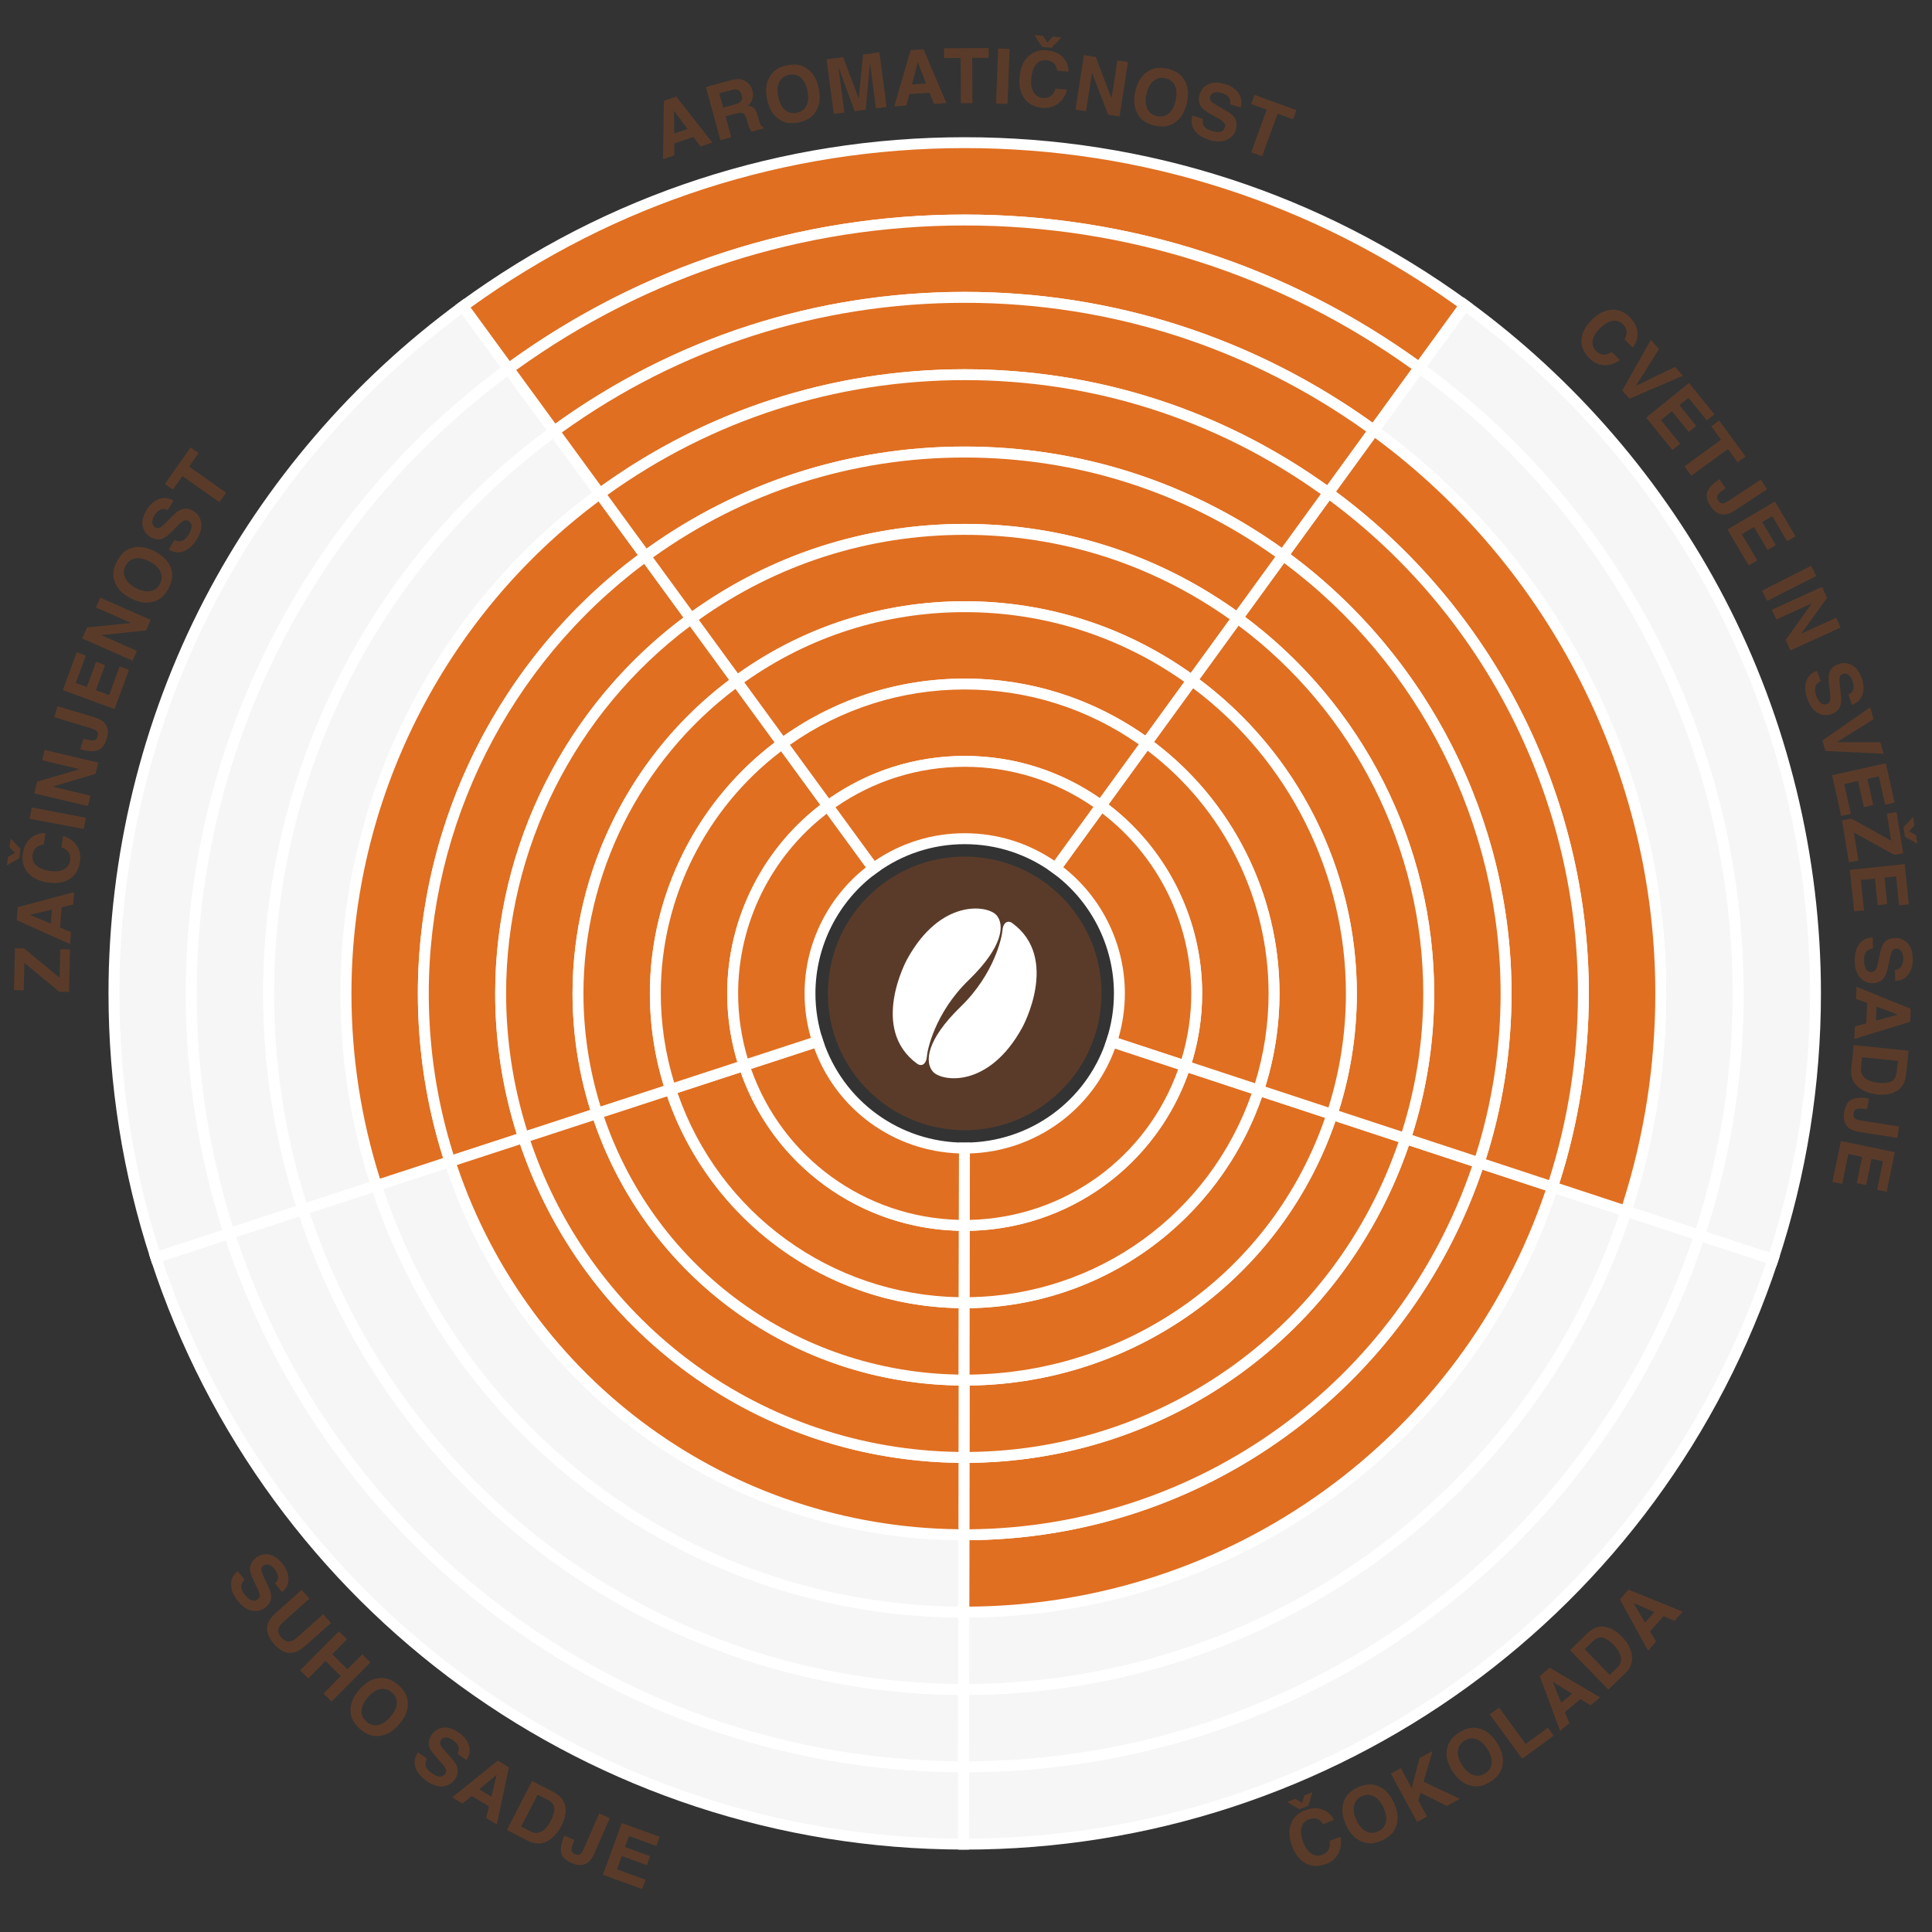 <svg xml:space="preserve" style="enable-background:new 0 0 595.28 595.28;" viewBox="0 0 595.28 595.28" y="0px" x="0px" id="Livello_1" version="1.1" xmlns:xlink="http://www.w3.org/1999/xlink" xmlns="http://www.w3.org/2000/svg"><rect x="0" y="0" width="595.28" height="595.28" fill="#333333" stroke="none"/> <style type="text/css"> .st0{fill:#F6F6F6;} .st1{fill:#FFFFFF;} .st2{fill:#E06F21;} .st3{fill:#5A3B29;} </style> <path d="M58.94,306.08c0-79.05,38.5-149.1,97.77-192.45l-14.05-19.25C77.47,142.07,35.11,219.12,35.11,306.08 c0,28.42,4.54,55.78,12.91,81.41l22.66-7.4C63.07,356.79,58.94,331.92,58.94,306.08z" class="st0"></path> <path d="M46.94,389.61l-0.52-1.6c-8.62-26.41-12.99-53.97-12.99-81.94c0-42.19,10.21-84.16,29.52-121.35 c18.68-35.99,45.91-67.7,78.72-91.7l1.36-0.99L159.06,114l-1.36,0.99c-60.79,44.46-97.08,115.9-97.08,191.09 c0,25.08,3.92,49.81,11.65,73.49l0.52,1.6L46.94,389.61z M142.3,96.74c-31.79,23.58-58.18,54.51-76.37,89.54 C46.87,223,36.79,264.42,36.79,306.08c0,27.04,4.14,53.71,12.31,79.29l19.46-6.36c-7.5-23.54-11.3-48.06-11.3-72.93 c0-75.7,36.27-147.65,97.11-192.81L142.3,96.74z" class="st1"></path> <path d="M535.53,306.08c0,26.04-4.19,51.1-11.91,74.55l22.64,7.46c8.49-25.8,13.1-53.36,13.1-82.01 c0-87.17-42.57-164.4-108.04-212.05l-14.01,19.28C496.83,156.63,535.53,226.83,535.53,306.08z" class="st0"></path> <path d="M547.33,390.21l-25.83-8.51l0.53-1.6c7.85-23.84,11.83-48.75,11.83-74.03c0-75.41-36.46-146.96-97.52-191.42 l-1.36-0.99l15.99-22l1.36,0.99c32.95,23.99,60.3,55.73,79.07,91.79c19.4,37.27,29.66,79.32,29.66,121.62 c0,28.18-4.44,55.95-13.19,82.53L547.33,390.21z M525.74,379.56l19.45,6.4c8.29-25.76,12.5-52.62,12.5-79.88 c0-41.76-10.12-83.28-29.28-120.07c-18.28-35.11-44.78-66.07-76.71-89.63l-12.03,16.56c61.12,45.15,97.55,117.22,97.55,193.14 C537.21,331.15,533.35,355.86,525.74,379.56z" class="st1"></path> <path d="M297.24,67.79c52.36,0,100.76,16.9,140.08,45.52l14.01-19.28c-43.25-31.48-96.5-50.07-154.09-50.07 c-57.81,0-111.24,18.73-154.58,50.43l14.05,19.25C196.11,84.81,244.68,67.79,297.24,67.79z" class="st2"></path> <path d="M156.35,115.98l-16.04-21.96l1.36-0.99c45.39-33.2,99.19-50.75,155.57-50.75c56.16,0,109.79,17.43,155.08,50.39 l1.36,0.99l-15.99,22l-1.36-0.99c-40.62-29.57-88.72-45.2-139.09-45.2c-50.57,0-98.82,15.74-139.53,45.52L156.35,115.98z M145.01,94.75l12.07,16.53c41.01-29.56,89.43-45.18,140.15-45.18c50.53,0,98.79,15.5,139.71,44.86l12.03-16.56 c-44.42-31.91-96.85-48.77-151.74-48.77C242.14,45.64,189.54,62.61,145.01,94.75z" class="st1"></path> <path d="M523.62,380.63c-31.3,95.09-120.82,163.74-226.38,163.74c-0.12,0-0.24,0-0.35,0l-0.04,23.83 c0.13,0,0.26,0,0.39,0c116.12,0,214.59-75.52,249.02-180.12L523.62,380.63z" class="st0"></path> <path d="M297.24,569.89l-1.91,0l-0.16-1.69l0.04-25.51l1.89,0c102.59,0,192.92-65.34,224.93-162.59l0.53-1.6l25.83,8.51 l-0.53,1.6C512.17,497.04,411.45,569.89,297.24,569.89z M298.56,546.05l-0.03,20.46c111.76-0.61,210.06-71.66,245.6-177.36 l-19.45-6.4C491.9,480.08,401.35,545.49,298.56,546.05z" class="st1"></path> <path d="M70.68,380.09l-22.66,7.4C82.23,492.28,180.67,568.03,296.85,568.2l0.04-23.83 C191.27,544.22,101.78,475.36,70.68,380.09z" class="st0"></path> <path d="M298.52,569.88l-1.68,0c-114.32-0.17-214.96-73.25-250.42-181.87l-0.52-1.6l25.85-8.45l0.52,1.6 c31.8,97.42,122.07,162.97,224.61,163.12l1.68,0L298.52,569.88z M50.15,388.57c35.29,105.82,133.4,177.08,245.02,177.94l0.03-20.47 c-102.75-0.85-193.05-66.44-225.59-163.83L50.15,388.57z" class="st1"></path> <path d="M82.77,306.08c0-71.15,34.65-134.19,87.99-173.21l-14.05-19.25c-59.27,43.35-97.77,113.4-97.77,192.45 c0,25.84,4.13,50.71,11.74,74.01l22.66-7.4C86.49,351.72,82.77,329.34,82.77,306.08z" class="st0"></path> <path d="M69.6,382.21l-0.52-1.6c-7.84-24.02-11.82-49.1-11.82-74.53c0-76.26,36.81-148.71,98.46-193.81l1.36-0.99 l16.04,21.96l-1.36,0.99c-54.67,39.99-87.31,104.23-87.31,171.85c0,22.55,3.53,44.79,10.48,66.09l0.52,1.6L69.6,382.21z M156.35,115.99c-59.98,44.53-95.73,115.46-95.73,190.1c0,24.52,3.75,48.69,11.14,71.89l19.46-6.36 c-6.72-21.15-10.13-43.19-10.13-65.53c0-68.13,32.61-132.88,87.33-173.57L156.35,115.99z" class="st1"></path> <path d="M297.24,91.61c47.12,0,90.68,15.21,126.07,40.97l14.01-19.28C398,84.68,349.59,67.79,297.24,67.79 c-52.55,0-101.12,17.03-140.52,45.84l14.05,19.25C206.22,106.94,249.94,91.61,297.24,91.61z" class="st2"></path> <path d="M170.4,135.23l-16.04-21.96l1.36-0.99c41.29-30.2,90.23-46.17,141.52-46.17c51.09,0,99.87,15.85,141.07,45.84 l1.36,0.99l-15.98,22l-1.36-0.99c-36.53-26.59-79.78-40.65-125.08-40.65c-45.48,0-88.87,14.16-125.48,40.94L170.4,135.23z M159.06,114l12.07,16.53c36.9-26.56,80.47-40.6,126.1-40.6c45.45,0,88.88,13.93,125.7,40.31l12.03-16.56 c-40.33-28.93-87.92-44.21-137.73-44.21C247.23,69.47,199.49,84.86,159.06,114z" class="st1"></path> <path d="M93.33,372.69l-22.66,7.4c31.1,95.26,120.59,164.12,226.2,164.28l0.04-23.83 C201.87,520.4,121.32,458.43,93.33,372.69z" class="st0"></path> <path d="M298.56,546.05l-1.68,0c-104-0.15-195.54-66.64-227.8-165.44l-0.52-1.6l25.85-8.45l0.52,1.6 c28.6,87.61,109.77,146.56,201.99,146.69l1.68,0L298.56,546.05z M72.8,381.17c32.09,96,121.12,160.66,222.4,161.52l0.03-20.47 c-92.42-0.84-173.63-59.83-202.97-147.41L72.8,381.17z" class="st1"></path> <path d="M437.32,113.31l-14.01,19.28c53.57,38.99,88.39,102.17,88.39,173.5c0,23.44-3.77,45.99-10.72,67.1l22.64,7.46 c7.72-23.46,11.91-48.51,11.91-74.55C535.53,226.83,496.83,156.63,437.32,113.31z" class="st0"></path> <path d="M524.69,382.76l-25.83-8.51l0.53-1.6c7.06-21.44,10.64-43.84,10.64-66.57c0-67.81-32.79-132.16-87.7-172.14 l-1.36-0.99l15.98-22l1.36,0.99c61.93,45.08,98.91,117.66,98.91,194.13c0,25.63-4.04,50.89-12,75.08L524.69,382.76z M503.1,372.11 l19.45,6.4c7.5-23.36,11.31-47.72,11.31-72.43c0-74.85-35.92-145.9-96.17-190.42l-12.03,16.56 c54.97,40.67,87.73,105.54,87.73,173.86C513.38,328.61,509.92,350.81,503.1,372.11z" class="st1"></path> <path d="M297.24,520.55c-0.11,0-0.21,0-0.32,0l-0.04,23.83c0.12,0,0.24,0,0.35,0c105.57,0,195.09-68.65,226.38-163.74 l-22.64-7.46C472.81,458.76,392.25,520.55,297.24,520.55z" class="st0"></path> <path d="M297.24,546.06l-1.9,0l-0.14-1.69l0.04-25.51l1.86,0l0.13,1.68v-1.68c92.13,0,173.36-58.76,202.15-146.21 l0.53-1.6l25.83,8.51l-0.53,1.6C492.75,479.79,401.13,546.06,297.24,546.06z M298.6,522.22l-0.03,20.47 c101.42-0.61,190.61-65.08,222.93-160.99l-19.45-6.4C472.49,462.83,391.06,521.65,298.6,522.22z" class="st1"></path> <path d="M106.6,306.08c0-63.24,30.8-119.28,78.22-153.96l-14.05-19.25c-53.34,39.01-87.99,102.06-87.99,173.21 c0,23.26,3.72,45.64,10.56,66.61l22.66-7.4C109.9,346.65,106.6,326.75,106.6,306.08z" class="st0"></path> <path d="M92.26,374.81l-0.52-1.6c-7.06-21.64-10.65-44.22-10.65-67.13c0-68.69,33.15-133.95,88.68-174.56l1.36-0.99 l16.04,21.96l-1.36,0.99c-48.55,35.51-77.53,92.56-77.53,152.6c0,20.03,3.13,39.77,9.31,58.69l0.52,1.6L92.26,374.81z M170.4,135.23 c-53.85,40.05-85.95,103.79-85.95,170.85c0,21.99,3.35,43.68,9.96,64.49l19.46-6.36c-5.94-18.76-8.96-38.31-8.96-58.13 c0-60.56,28.96-118.12,77.55-154.32L170.4,135.23z" class="st1"></path> <path d="M115.99,365.29l-22.66,7.4c27.99,85.74,108.53,147.71,203.58,147.85l0.04-23.83 C212.46,496.59,140.87,441.5,115.99,365.29z" class="st0"></path> <path d="M298.6,522.23l-1.68,0c-93.67-0.14-176.13-60.02-205.18-149.01l-0.52-1.6l25.85-8.45l0.52,1.6 c25.4,77.8,97.48,130.15,179.37,130.27l1.68,0L298.6,522.23z M95.46,373.77c28.88,86.19,108.83,144.25,199.78,145.09l0.03-20.47 c-82.09-0.82-154.22-53.2-180.35-130.98L95.46,373.77z" class="st1"></path> <path d="M170.76,132.87l14.05,19.25c31.52-23.05,70.38-36.68,112.42-36.68c41.89,0,80.61,13.52,112.06,36.42 l14.01-19.28c-35.39-25.76-78.95-40.97-126.07-40.97C249.94,91.61,206.22,106.94,170.76,132.87z" class="st2"></path> <path d="M184.45,154.47l-16.04-21.96l1.36-0.99c37.19-27.2,81.27-41.58,127.46-41.58c46.02,0,89.95,14.28,127.06,41.29 l1.36,0.99l-15.98,22l-1.36-0.99c-32.44-23.61-70.85-36.1-111.08-36.1c-40.38,0-78.91,12.57-111.43,36.35L184.45,154.47z M173.12,133.25l12.07,16.53c32.81-23.57,71.51-36.01,112.05-36.01c40.38,0,78.96,12.36,111.69,35.75l12.03-16.56 C384.71,107,341.97,93.3,297.24,93.3C252.32,93.3,209.44,107.1,173.12,133.25z" class="st1"></path> <path d="M297.24,496.72c-0.09,0-0.19,0-0.28,0l-0.04,23.83c0.11,0,0.21,0,0.32,0c95.01,0,175.58-61.79,203.75-147.37 l-22.64-7.46C453.3,441.79,381.69,496.72,297.24,496.72z" class="st0"></path> <path d="M297.24,522.23l-1.84-0.03l-0.16-1.66l0.04-25.51l1.85,0l0.11,1.68v-1.68c81.81,0,153.95-52.18,179.51-129.84 l0.53-1.6l25.83,8.51l-0.53,1.6C473.34,462.54,390.82,522.23,297.24,522.23z M298.63,498.39l-0.03,20.46 c91.08-0.63,171.17-58.51,200.25-144.61l-19.45-6.4C453.08,445.57,380.76,497.81,298.63,498.39z" class="st1"></path> <path d="M487.87,306.08c0,20.83-3.35,40.88-9.53,59.64l22.64,7.46c6.95-21.11,10.72-43.66,10.72-67.1 c0-71.32-34.83-134.51-88.39-173.5l-14.01,19.28C456.91,186.52,487.87,242.68,487.87,306.08z" class="st2"></path> <path d="M502.05,375.3l-25.83-8.51l0.53-1.6c6.27-19.04,9.45-38.93,9.45-59.12c0-60.22-29.11-117.36-77.88-152.86 l-1.36-0.99l15.98-22l1.36,0.99c55.78,40.6,89.09,105.97,89.09,174.86c0,23.09-3.64,45.84-10.81,67.62L502.05,375.3z M480.46,364.65 l19.45,6.41c6.71-20.96,10.12-42.81,10.12-64.97c0-67.25-32.24-131.1-86.35-171.14l-12.03,16.56 c48.81,36.19,77.91,93.85,77.91,154.58C489.55,326.06,486.49,345.76,480.46,364.65z" class="st1"></path> <path d="M297.24,472.89c-0.08,0-0.17,0-0.25,0l-0.04,23.83c0.09,0,0.19,0,0.28,0c84.45,0,156.07-54.92,181.11-130.99 l-22.64-7.46C433.8,424.83,371.13,472.89,297.24,472.89z" class="st2"></path> <path d="M297.24,498.4l-1.83-0.03l-0.14-1.66l0.04-25.51l1.93,0c71.49,0,134.53-45.6,156.87-113.47l0.53-1.6l25.83,8.51 l-0.53,1.6C453.92,445.29,380.5,498.4,297.24,498.4z M298.67,474.56l-0.03,20.47c80.74-0.63,151.72-51.93,177.58-128.24l-19.45-6.41 C433.67,428.31,370.46,473.97,298.67,474.56z" class="st1"></path> <path d="M464.04,306.08c0,18.23-2.93,35.77-8.34,52.19l22.64,7.46c6.18-18.76,9.53-38.81,9.53-59.64 c0-63.4-30.96-119.56-78.57-154.22l-14.01,19.28C436.95,201.47,464.04,250.61,464.04,306.08z" class="st2"></path> <path d="M479.41,367.85l-25.83-8.51l0.53-1.6c5.48-16.64,8.25-34.02,8.25-51.66c0-52.62-25.44-102.56-68.06-133.58 l-1.36-0.99l15.98-22l1.36,0.99c49.63,36.13,79.26,94.29,79.26,155.58c0,20.54-3.23,40.79-9.61,60.17L479.41,367.85z M457.82,357.19 l19.44,6.41c5.92-18.56,8.93-37.9,8.93-57.52c0-59.66-28.57-116.3-76.52-151.86l-12.03,16.56c42.66,31.72,68.09,82.17,68.09,135.31 C465.72,323.51,463.06,340.7,457.82,357.19z" class="st1"></path> <path d="M138.64,357.89l-22.66,7.4c24.88,76.21,96.47,131.3,180.96,131.42l0.04-23.83 C223.06,472.78,160.41,424.57,138.64,357.89z" class="st0"></path> <path d="M298.63,498.4l-1.68,0c-83.34-0.12-156.71-53.4-182.56-132.58l-0.52-1.6l25.85-8.44l0.52,1.6 c22.19,67.98,85.19,113.73,156.75,113.84l1.68,0L298.63,498.4z M118.11,366.36c25.68,76.39,96.52,127.84,177.16,128.66l0.03-20.47 c-71.76-0.81-134.8-46.59-157.73-114.55L118.11,366.36z" class="st1"></path> <path d="M106.6,306.08c0,20.67,3.3,40.57,9.39,59.21l22.66-7.4c-5.32-16.31-8.22-33.72-8.22-51.81 c0-55.34,26.95-104.37,68.44-134.72l-14.05-19.25C137.4,186.8,106.6,242.84,106.6,306.08z" class="st2"></path> <path d="M114.91,367.41l-0.52-1.6c-6.28-19.25-9.47-39.35-9.47-59.73c0-61.12,29.5-119.18,78.91-155.32l1.36-0.99 l16.04,21.96l-1.36,0.99c-42.42,31.03-67.75,80.88-67.75,133.36c0,17.5,2.74,34.76,8.13,51.29l0.52,1.6L114.91,367.41z M184.46,154.48c-47.73,35.57-76.17,92.12-76.17,151.6c0,19.46,2.96,38.66,8.79,57.09l19.46-6.36c-5.17-16.38-7.79-33.44-7.79-50.73 c0-52.98,25.3-103.35,67.78-135.07L184.46,154.48z" class="st1"></path> <path d="M297.24,139.27c36.65,0,70.53,11.83,98.06,31.86l14.01-19.28c-31.46-22.9-70.18-36.42-112.06-36.42 c-42.04,0-80.9,13.62-112.42,36.68l14.05,19.25C226.45,151.19,260.45,139.27,297.24,139.27z" class="st2"></path> <path d="M198.5,173.72l-16.04-21.96l1.36-0.99c33.09-24.21,72.31-37,113.41-37c40.94,0,80.03,12.7,113.05,36.74 l1.36,0.99l-15.98,22l-1.36-0.99c-28.35-20.64-61.92-31.54-97.07-31.54c-35.29,0-68.96,10.99-97.37,31.77L198.5,173.72z M187.17,152.49l12.07,16.53c28.7-20.57,62.55-31.43,98-31.43c35.31,0,69.04,10.78,97.68,31.2l12.03-16.56 c-32.15-22.98-70.05-35.11-109.71-35.11C257.41,117.13,219.39,129.35,187.17,152.49z" class="st1"></path> <path d="M297.24,449.06c-0.07,0-0.14-0.01-0.21-0.01l-0.04,23.83c0.08,0,0.17,0,0.25,0 c73.9,0,136.56-48.06,158.47-114.62l-22.67-7.46C414.26,407.86,360.57,449.06,297.24,449.06z" class="st2"></path> <path d="M297.24,474.57h-1.68l-0.25-1.69l0.04-25.51l1.89,0c61.16,0,115.09-39.02,134.21-97.1l0.53-1.6l25.86,8.52 l-0.53,1.6C434.51,428.04,370.18,474.57,297.24,474.57z M298.7,450.73l-0.03,20.47c70.34-0.6,132.26-45.33,154.9-111.86l-19.47-6.41 C414.23,411.04,360.15,450.12,298.7,450.73z" class="st1"></path> <path d="M440.21,306.08c0,15.63-2.54,30.65-7.17,44.72l22.67,7.46c5.4-16.42,8.34-33.96,8.34-52.19 c0-55.47-27.09-104.62-68.75-134.94l-14.02,19.3C416.98,216.43,440.21,258.53,440.21,306.08z" class="st2"></path> <path d="M456.78,360.39l-25.86-8.52l0.53-1.6c4.7-14.29,7.09-29.16,7.09-44.2c0-45.01-21.78-87.74-58.25-114.29 l-1.36-0.99l16-22.01l1.36,0.99c43.48,31.65,69.44,82.6,69.44,136.3c0,18-2.83,35.73-8.42,52.71L456.78,360.39z M435.15,349.73 l19.47,6.41c5.13-16.15,7.74-32.99,7.74-50.06c0-52.07-24.9-101.5-66.7-132.59l-12.04,16.57c36.52,27.25,58.28,70.49,58.28,116.01 C441.89,320.91,439.63,335.59,435.15,349.73z" class="st1"></path> <path d="M154.26,306.08c0-47.43,23.11-89.45,58.67-115.46l-14.06-19.26c-41.49,30.34-68.44,79.38-68.44,134.72 c0,18.09,2.89,35.5,8.22,51.81l22.68-7.41C156.76,336.5,154.26,321.59,154.26,306.08z" class="st2"></path> <path d="M137.57,360.01l-0.52-1.6c-5.51-16.87-8.3-34.47-8.3-52.33c0-53.54,25.84-104.41,69.13-136.07l1.36-0.99 l16.05,21.98l-1.36,0.99c-36.31,26.56-57.99,69.21-57.99,114.1c0,14.92,2.35,29.69,6.98,43.88l0.52,1.6L137.57,360.01z M198.51,173.72c-41.61,31.09-66.4,80.44-66.4,132.36c0,16.94,2.56,33.64,7.62,49.69l19.48-6.37c-4.4-14.04-6.64-28.6-6.64-43.32 c0-45.4,21.65-88.56,58.01-115.81L198.51,173.72z" class="st1"></path> <path d="M297.24,163.1c31.41,0,60.44,10.16,84.04,27.33l14.02-19.3c-27.52-20.04-61.41-31.86-98.06-31.86 c-36.79,0-70.79,11.92-98.37,32.09l14.06,19.26C236.57,173.33,265.7,163.1,297.24,163.1z" class="st2"></path> <path d="M212.57,192.98L196.52,171l1.36-0.99c28.99-21.21,63.35-32.42,99.36-32.42c35.87,0,70.12,11.13,99.05,32.19 l1.36,0.99l-16,22.02l-1.36-0.99c-24.27-17.67-52.99-27.01-83.05-27.01c-30.18,0-58.99,9.4-83.31,27.2L212.57,192.98z M201.22,171.74l12.08,16.55c24.62-17.58,53.6-26.86,83.93-26.86c30.21,0,59.1,9.22,83.66,26.67l12.04-16.57 c-28.06-20-61.11-30.56-95.7-30.56C262.51,140.96,229.35,151.59,201.22,171.74z" class="st1"></path> <path d="M296.99,472.88l0.04-23.83c-63.37-0.09-117.04-41.42-135.7-98.57l-22.68,7.41 C160.41,424.57,223.06,472.78,296.99,472.88z" class="st2"></path> <path d="M298.67,474.57l-1.68,0c-73.02-0.11-137.29-46.79-159.94-116.15l-0.52-1.6l25.87-8.45l0.52,1.6 c18.99,58.18,72.89,97.32,134.1,97.41l1.68,0L298.67,474.57z M140.77,358.96c22.47,66.58,84.23,111.43,154.54,112.23l0.03-20.47 c-61.42-0.79-115.36-39.98-135.08-98.12L140.77,358.96z" class="st1"></path> <path d="M433.04,350.8l-22.63-7.45c-15.65,47.54-60.39,81.88-113.17,81.88c-0.06,0-0.12,0-0.18,0l-0.04,23.83 c0.07,0,0.14,0.01,0.21,0.01C360.57,449.06,414.26,407.86,433.04,350.8z" class="st2"></path> <path d="M297.24,450.74l-1.89-0.01l-0.01-1.68l0.04-25.51l1.87,0c50.83,0,95.67-32.44,111.56-80.72l0.53-1.6l25.83,8.51 l-0.53,1.6C415.06,410.79,359.85,450.74,297.24,450.74z M298.74,426.9l-0.03,20.47c59.99-0.61,112.79-38.76,132.2-95.5l-19.44-6.4 C394.83,393.78,349.85,426.28,298.74,426.9z" class="st1"></path> <path d="M297.24,186.93c26.18,0,50.37,8.46,70.03,22.78l14.01-19.27c-23.59-17.17-52.62-27.33-84.04-27.33 c-31.53,0-60.66,10.23-84.3,27.52l14.05,19.24C246.68,195.46,270.96,186.93,297.24,186.93z" class="st2"></path> <path d="M226.62,212.22l-16.03-21.96l1.36-0.99c24.91-18.22,54.4-27.85,85.3-27.85c30.77,0,60.17,9.56,85.02,27.65 l1.36,0.99l-15.98,22l-1.36-0.99c-20.18-14.69-44.05-22.45-69.04-22.45c-25.09,0-49.04,7.82-69.26,22.61L226.62,212.22z M215.29,191 l12.07,16.53c20.51-14.58,44.64-22.27,69.88-22.27c25.14,0,49.19,7.64,69.65,22.12l12.03-16.56 c-23.98-17.03-52.19-26.03-81.68-26.03C267.62,164.78,239.32,173.84,215.29,191z" class="st1"></path> <path d="M416.38,306.08c0,13.02-2.12,25.54-5.98,37.27l22.63,7.45c4.63-14.07,7.17-29.1,7.17-44.72 c0-47.55-23.23-89.65-58.94-115.65l-14.01,19.27C397.02,231.37,416.38,266.46,416.38,306.08z" class="st2"></path> <path d="M434.11,352.93l-25.83-8.51l0.53-1.6c3.91-11.88,5.89-24.24,5.89-36.74c0-37.42-18.1-72.94-48.43-95.01 l-1.36-0.99l15.98-22l1.36,0.99c37.34,27.18,59.63,70.92,59.63,117.01c0,15.39-2.44,30.61-7.26,45.25L434.11,352.93z M412.52,342.27 l19.44,6.4c4.36-13.8,6.57-28.12,6.57-42.6c0-44.45-21.24-86.67-56.9-113.29l-12.03,16.56c30.38,22.77,48.46,58.8,48.46,96.73 C418.06,318.38,416.2,330.55,412.52,342.27z" class="st1"></path> <path d="M178.09,306.08c0-39.53,19.26-74.54,48.89-96.21l-14.05-19.24c-35.56,26.01-58.67,68.02-58.67,115.46 c0,15.51,2.5,30.42,7.06,44.4l22.65-7.4C180.17,331.43,178.09,319,178.09,306.08z" class="st2"></path> <path d="M160.25,352.6l-0.52-1.6c-4.74-14.53-7.15-29.64-7.15-44.92c0-45.96,22.19-89.63,59.36-116.81l1.36-0.99 l16.03,21.96l-1.36,0.99c-30.19,22.08-48.21,57.54-48.21,94.86c0,12.41,1.95,24.68,5.8,36.48l0.52,1.6L160.25,352.6z M212.57,192.98 c-35.5,26.62-56.63,68.77-56.63,113.1c0,14.36,2.18,28.58,6.47,42.28l19.46-6.36c-3.62-11.64-5.46-23.71-5.46-35.92 c0-37.83,18-73.8,48.23-96.57L212.57,192.98z" class="st1"></path> <path d="M183.98,343.08l-22.65,7.4c18.66,57.16,72.33,98.48,135.7,98.57l0.04-23.83 C244.25,425.15,199.53,390.71,183.98,343.08z" class="st2"></path> <path d="M298.7,450.74l-1.68,0c-62.67-0.09-117.85-40.17-137.3-99.73l-0.52-1.6l25.85-8.44l0.52,1.6 c15.79,48.37,60.59,80.91,111.49,80.99l1.68,0L298.7,450.74z M163.45,351.55c19.27,56.77,71.93,95.02,131.89,95.81l0.03-20.47 c-51.09-0.78-95.95-33.36-112.46-81.7L163.45,351.55z" class="st1"></path> <path d="M201.92,306.08c0-31.62,15.41-59.63,39.12-76.97l-14.05-19.24c-29.63,21.67-48.89,56.69-48.89,96.21 c0,12.92,2.08,25.35,5.89,37l22.65-7.4C203.58,326.36,201.92,316.42,201.92,306.08z" class="st2"></path> <path d="M182.9,345.2l-0.52-1.6c-3.96-12.13-5.97-24.76-5.97-37.52c0-38.39,18.54-74.86,49.58-97.57l1.36-0.99 l16.03,21.96l-1.36,0.99c-24.06,17.6-38.43,45.87-38.43,75.61c0,9.89,1.56,19.67,4.63,29.08l0.52,1.6L182.9,345.2z M226.62,212.23 c-29.37,22.14-46.85,57.1-46.85,93.85c0,11.85,1.78,23.57,5.29,34.87l19.46-6.35c-2.84-9.25-4.28-18.83-4.28-28.52 c0-30.26,14.34-59.03,38.46-77.32L226.62,212.23z" class="st1"></path> <path d="M297.24,210.76c20.94,0,40.3,6.77,56.02,18.22l14.01-19.27c-19.66-14.31-43.85-22.78-70.03-22.78 c-26.28,0-50.55,8.53-70.25,22.93l14.05,19.24C256.79,217.58,276.21,210.76,297.24,210.76z" class="st2"></path> <path d="M240.67,231.46l-16.03-21.96l1.36-0.99c20.8-15.22,45.44-23.26,71.25-23.26c25.7,0,50.26,7.99,71.02,23.1 l1.36,0.99l-15.98,21.99l-1.36-0.99c-16.09-11.71-35.12-17.9-55.03-17.9c-20,0-39.09,6.23-55.21,18.02L240.67,231.46z M229.34,210.24l12.07,16.53c16.41-11.58,35.67-17.69,55.83-17.69c20.07,0,39.27,6.07,55.64,17.56l12.03-16.56 c-19.89-14.05-43.25-21.47-67.67-21.47C272.71,188.61,249.27,196.09,229.34,210.24z" class="st1"></path> <path d="M206.63,335.68l-22.65,7.4c15.55,47.63,60.28,82.07,113.08,82.14l0.04-23.83 C254.85,401.33,219.07,373.78,206.63,335.68z" class="st2"></path> <path d="M298.74,426.91l-1.68,0c-52.35-0.08-98.44-33.55-114.68-83.3l-0.52-1.6l25.85-8.44l0.52,1.6 c12.59,38.55,48.3,64.5,88.87,64.55l1.68,0L298.74,426.91z M186.11,344.15c16.07,46.95,59.64,78.6,109.27,79.38l0.03-20.47 c-40.77-0.76-76.53-26.74-89.85-65.26L186.11,344.15z" class="st1"></path> <path d="M297.24,401.4c-0.05,0-0.09,0-0.14,0l-0.04,23.83c0.06,0,0.12,0,0.18,0c52.78,0,97.52-34.34,113.17-81.88 l-22.63-7.45C375.25,373.93,339.46,401.4,297.24,401.4z" class="st2"></path> <path d="M297.24,426.91l-1.83-0.05l-0.03-1.64l0.04-25.51l1.82,0c40.53,0,76.27-25.86,88.94-64.35l0.53-1.6l25.83,8.51 l-0.53,1.6C395.65,393.54,349.53,426.91,297.24,426.91z M298.77,403.07l-0.03,20.47c49.65-0.62,93.34-32.19,109.53-79.12l-19.44-6.4 C375.42,376.52,339.56,402.43,298.77,403.07z" class="st1"></path> <path d="M367.26,209.71l-14.01,19.27c23.81,17.33,39.29,45.4,39.29,77.1c0,10.42-1.69,20.43-4.78,29.82l22.63,7.45 c3.86-11.73,5.98-24.25,5.98-37.27C416.38,266.46,397.02,231.37,367.26,209.71z" class="st2"></path> <path d="M411.48,345.47l-25.83-8.51l0.53-1.6c3.12-9.47,4.7-19.33,4.7-29.29c0-29.83-14.43-58.14-38.6-75.74l-1.36-0.99 l15.98-21.99l1.36,0.99c31.19,22.7,49.81,59.24,49.81,97.73c0,12.86-2.04,25.57-6.06,37.79L411.48,345.47z M389.88,334.82l19.44,6.4 c3.57-11.39,5.38-23.2,5.38-35.14c0-36.86-17.57-71.88-47.07-94.01l-12.03,16.56c24.22,18.29,38.64,47.11,38.64,77.46 C394.23,315.84,392.77,325.5,389.88,334.82z" class="st1"></path> <path d="M229.28,328.28l-22.65,7.4c12.44,38.1,48.22,65.65,90.47,65.71l0.04-23.83 C265.45,377.52,238.61,356.86,229.28,328.28z" class="st2"></path> <path d="M298.77,403.08l-1.68,0c-42.03-0.06-79.02-26.94-92.06-66.87l-0.52-1.6l25.85-8.44l0.52,1.6 c9.38,28.74,36.01,48.08,66.25,48.13l1.68,0L298.77,403.08z M208.76,336.75c12.86,37.14,47.34,62.19,86.65,62.94l0.03-20.47 c-30.44-0.73-57.12-20.11-67.22-48.83L208.76,336.75z" class="st1"></path> <path d="M297.24,377.57c-0.04,0-0.07,0-0.11,0l-0.04,23.83c0.05,0,0.09,0,0.14,0c42.23,0,78.02-27.47,90.54-65.5 l-22.63-7.45C355.75,356.97,328.9,377.57,297.24,377.57z" class="st2"></path> <path d="M297.24,403.08h-1.68l-0.14-1.69l0.04-25.51l1.79,0c30.21,0,56.86-19.28,66.3-47.97l0.53-1.6l25.83,8.51 l-0.53,1.6C376.24,376.29,339.22,403.08,297.24,403.08z M298.81,379.23l-0.03,20.46c39.41-0.69,73.92-25.66,86.86-62.74l-19.44-6.41 C356.02,359.26,329.26,378.59,298.81,379.23z" class="st1"></path> <path d="M225.75,306.08c0-23.72,11.56-44.72,29.34-57.73l-14.05-19.24c-23.71,17.34-39.12,45.35-39.12,76.97 c0,10.34,1.67,20.28,4.71,29.6l22.65-7.4C227,321.29,225.75,313.83,225.75,306.08z" class="st2"></path> <path d="M205.55,337.8l-0.52-1.6c-3.18-9.74-4.79-19.88-4.79-30.12c0-30.82,14.88-60.1,39.8-78.33l1.36-0.99 l16.03,21.96l-1.36,0.99c-17.94,13.12-28.65,34.19-28.65,56.37c0,7.38,1.16,14.67,3.45,21.68l0.52,1.6L205.55,337.8z M240.68,231.47 c-23.25,17.66-37.08,45.42-37.08,74.61c0,9.33,1.38,18.56,4.12,27.48l19.46-6.36c-2.07-6.85-3.11-13.95-3.11-21.12 c0-22.69,10.69-44.27,28.68-58.08L240.68,231.47z" class="st1"></path> <path d="M241.03,229.11l14.05,19.24c11.82-8.65,26.39-13.76,42.15-13.76c15.71,0,30.22,5.08,42.02,13.67l14.01-19.27 c-15.73-11.45-35.08-18.22-56.02-18.22C276.21,210.76,256.79,217.58,241.03,229.11z" class="st2"></path> <path d="M254.72,250.7l-16.03-21.96l1.36-0.99c16.7-12.22,36.48-18.67,57.19-18.67c20.63,0,40.35,6.41,57.01,18.54 l1.36,0.99l-15.98,21.99l-1.36-0.99c-11.99-8.73-26.18-13.34-41.03-13.34c-14.91,0-29.14,4.65-41.16,13.44L254.72,250.7z M243.39,229.49l12.07,16.53c12.3-8.58,26.71-13.11,41.77-13.11c15,0,29.36,4.49,41.64,13.01l12.03-16.56 c-15.79-11.08-34.31-16.92-53.67-16.92C277.8,212.44,259.22,218.33,243.39,229.49z" class="st1"></path> <path d="M368.72,306.08c0,7.81-1.27,15.32-3.59,22.36l22.63,7.45c3.09-9.38,4.78-19.4,4.78-29.82 c0-31.7-15.49-59.77-39.29-77.1l-14.01,19.27C357.11,261.25,368.72,282.31,368.72,306.08z" class="st2"></path> <path d="M388.84,338.02l-25.83-8.51l0.53-1.6c2.32-7.06,3.5-14.41,3.5-21.84c0-22.24-10.76-43.35-28.78-56.46 l-1.36-0.99l15.98-21.99l1.36,0.99c25.04,18.23,39.99,47.56,39.99,78.46c0,10.32-1.64,20.53-4.87,30.34L388.84,338.02z M367.24,327.36l19.44,6.4c2.78-8.98,4.19-18.29,4.19-27.69c0-29.27-13.89-57.08-37.25-74.74l-12.03,16.56 c18.07,13.81,28.82,35.43,28.82,58.18C370.41,313.31,369.34,320.46,367.24,327.36z" class="st1"></path> <path d="M344.89,306.08c0,5.21-0.85,10.22-2.39,14.91l22.63,7.45c2.32-7.04,3.59-14.55,3.59-22.36 c0-23.77-11.62-44.83-29.47-57.82l-14.01,19.27C337.15,276.2,344.89,290.23,344.89,306.08z" class="st2"></path> <path d="M366.21,330.57l-25.83-8.51l0.53-1.6c1.53-4.65,2.31-9.49,2.31-14.38c0-14.65-7.09-28.55-18.96-37.19 l-1.36-0.99l15.98-21.99l1.36,0.99c18.89,13.75,30.16,35.87,30.16,59.18c0,7.78-1.23,15.48-3.67,22.89L366.21,330.57z M344.6,319.91 l19.45,6.4c1.99-6.57,3-13.37,3-20.23c0-21.68-10.22-42.28-27.43-55.46l-12.03,16.56c11.93,9.32,19,23.74,19,38.9 C346.58,310.77,345.91,315.41,344.6,319.91z" class="st1"></path> <path d="M251.93,320.88l-22.65,7.4c9.33,28.58,36.17,49.24,67.85,49.29l0.04-23.83 C276.04,353.71,258.15,339.93,251.93,320.88z" class="st2"></path> <path d="M298.81,379.25l-1.68,0c-31.7-0.05-59.61-20.32-69.44-50.44l-0.52-1.6l25.85-8.45l0.52,1.6 c6.18,18.93,23.72,31.67,43.64,31.7l1.68,0L298.81,379.25z M231.42,329.35c9.65,27.33,35.04,45.78,64.03,46.51l0.03-20.47 c-20.12-0.7-37.71-13.49-44.6-32.4L231.42,329.35z" class="st1"></path> <path d="M297.24,353.74c-0.02,0-0.05,0-0.07,0l-0.04,23.83c0.04,0,0.07,0,0.11,0c31.67,0,58.51-20.6,67.9-49.13 l-22.63-7.45C336.24,340.01,318.35,353.74,297.24,353.74z" class="st2"></path> <path d="M297.24,379.25h-1.68l-0.1-1.69l0.04-25.51l1.75,0c19.9,0,37.45-12.7,43.67-31.6l0.53-1.6l25.83,8.51l-0.53,1.6 C356.83,359.04,328.9,379.25,297.24,379.25z M298.84,355.4l-0.03,20.47c29.06-0.68,54.48-19.07,64.18-46.36l-19.45-6.41 C336.61,342,318.97,354.75,298.84,355.4z" class="st1"></path> <path d="M225.75,306.08c0,7.75,1.25,15.21,3.53,22.2l22.65-7.4c-1.52-4.66-2.35-9.63-2.35-14.8 c0-15.81,7.7-29.82,19.56-38.49l-14.05-19.24C237.3,261.36,225.75,282.36,225.75,306.08z" class="st2"></path> <path d="M228.2,330.4l-0.52-1.6c-2.4-7.35-3.62-14.99-3.62-22.72c0-23.25,11.22-45.33,30.03-59.09l1.36-0.99 l16.03,21.96l-1.36,0.99c-11.82,8.64-18.87,22.52-18.87,37.13c0,4.86,0.76,9.66,2.27,14.28l0.52,1.6L228.2,330.4z M254.73,250.72 c-17.13,13.18-27.3,33.74-27.3,55.36c0,6.81,0.99,13.56,2.95,20.07l19.46-6.36c-1.29-4.46-1.94-9.06-1.94-13.71 c0-15.12,7.04-29.5,18.91-38.83L254.73,250.72z" class="st1"></path> <path d="M297.24,258.42c10.47,0,20.15,3.39,28.01,9.11l14.01-19.27c-11.8-8.59-26.31-13.67-42.02-13.67 c-15.77,0-30.33,5.12-42.15,13.76l14.05,19.24C277.01,261.83,286.72,258.42,297.24,258.42z" class="st2"></path> <path d="M268.77,269.95l-16.03-21.96l1.36-0.99c12.6-9.21,27.52-14.09,43.14-14.09c15.56,0,30.44,4.84,43.01,13.99 l1.36,0.99l-15.98,21.99l-1.36-0.99c-7.9-5.75-17.24-8.79-27.02-8.79c-9.82,0-19.19,3.06-27.11,8.85L268.77,269.95z M257.44,248.73 l12.07,16.53c8.2-5.58,17.74-8.53,27.72-8.53c9.93,0,19.45,2.92,27.62,8.46l12.03-16.56c-11.7-8.1-25.37-12.37-39.66-12.37 C282.89,236.27,269.17,240.58,257.44,248.73z" class="st1"></path> <circle r="42.15" cy="306.08" cx="297.24" class="st3"></circle> <g> <path d="M279.49,295.57c0,0-11.8,21.4,3.15,32.22c1.67,1.05,2.82-0.34,2.94-2.22c0.12-1.88,2.39-13.43,12.92-23.62 c10.52-10.19,11.17-17.1,8.47-20.04C304.2,278.89,289.79,276.78,279.49,295.57z" class="st1"></path> <path d="M314.98,316.59c0,0,11.8-21.4-3.15-32.22c-1.67-1.05-2.82,0.34-2.94,2.22c-0.12,1.88-2.39,13.43-12.92,23.62 c-10.52,10.19-11.16,17.1-8.47,20.04C290.27,333.27,304.68,335.38,314.98,316.59z" class="st1"></path> </g> <g> <g> <path d="M204.56,31.06l3.8-1.29l11.13,14.15l-3.64,1.23l-2.18-2.94l-5.92,2l0.03,3.67l-3.51,1.19L204.56,31.06z M207.72,41.13l4.12-1.39l-4.17-5.64L207.72,41.13z" class="st3"></path> <path d="M228.03,24.41c0.67,0.09,1.29,0.34,1.84,0.73c0.46,0.32,0.86,0.7,1.2,1.15c0.34,0.45,0.6,0.99,0.77,1.64 c0.21,0.78,0.22,1.6,0.04,2.45c-0.19,0.86-0.69,1.57-1.51,2.12c0.84,0.1,1.49,0.38,1.96,0.86s0.86,1.28,1.17,2.43l0.3,1.1 c0.2,0.75,0.37,1.25,0.51,1.5c0.21,0.4,0.5,0.65,0.89,0.76l0.11,0.41l-3.78,1.03c-0.2-0.33-0.36-0.61-0.46-0.82 c-0.21-0.43-0.39-0.89-0.53-1.37l-0.44-1.52c-0.3-1.04-0.67-1.69-1.11-1.94s-1.14-0.25-2.09,0.01l-3.34,0.91l1.75,6.42l-3.34,0.91 l-4.47-16.37l7.83-2.14C226.46,24.41,227.36,24.32,228.03,24.41z M221.62,28.76l1.2,4.4l3.68-1c0.73-0.2,1.26-0.44,1.57-0.72 c0.56-0.49,0.72-1.19,0.47-2.11c-0.27-0.99-0.77-1.57-1.48-1.74c-0.4-0.1-0.96-0.05-1.66,0.14L221.62,28.76z" class="st3"></path> <path d="M251.16,34.65c-0.99,1.55-2.67,2.57-5.05,3.06s-4.32,0.21-5.84-0.82c-2.01-1.24-3.32-3.35-3.93-6.34 c-0.62-3.04-0.25-5.5,1.12-7.37c0.99-1.55,2.67-2.57,5.05-3.06c2.38-0.49,4.32-0.21,5.84,0.82c1.99,1.18,3.3,3.3,3.92,6.34 C252.88,30.26,252.52,32.72,251.16,34.65z M248.48,32.56c0.6-1.18,0.71-2.71,0.32-4.58c-0.38-1.86-1.08-3.22-2.1-4.08 c-1.02-0.85-2.21-1.14-3.59-0.86c-1.38,0.28-2.37,1.02-2.98,2.2s-0.72,2.71-0.34,4.58c0.38,1.87,1.09,3.23,2.12,4.08 c1.03,0.85,2.23,1.13,3.6,0.85C246.89,34.48,247.88,33.75,248.48,32.56z" class="st3"></path> <path d="M265.9,16.81l5.06-0.67l2.22,16.82l-3.28,0.43l-1.5-11.38c-0.04-0.33-0.1-0.79-0.17-1.38 c-0.07-0.59-0.13-1.05-0.17-1.37l-1.32,14.54l-3.42,0.45l-5.03-13.7c0.04,0.32,0.11,0.77,0.19,1.36c0.09,0.59,0.15,1.05,0.19,1.37 l1.5,11.38l-3.28,0.43l-2.22-16.82l5.12-0.68l4.81,12.82L265.9,16.81z" class="st3"></path> <path d="M280.58,15.45l4-0.24l7.02,16.57l-3.84,0.23l-1.33-3.41l-6.24,0.38l-0.94,3.55l-3.7,0.22L280.58,15.45z M280.98,26l4.34-0.26l-2.54-6.53L280.98,26z" class="st3"></path> <path d="M304.62,14.8l0.01,3l-5.08,0.03l0.07,13.96l-3.57,0.02l-0.07-13.96l-5.1,0.03l-0.02-3L304.62,14.8z" class="st3"></path> <path d="M310.43,32.04l-3.52-0.13l0.64-16.96l3.52,0.13L310.43,32.04z" class="st3"></path> <path d="M317.07,17.15c1.48-1.27,3.27-1.82,5.38-1.64c2.81,0.24,4.79,1.35,5.93,3.33c0.63,1.11,0.92,2.19,0.89,3.25 l-3.53-0.3c-0.16-0.83-0.39-1.47-0.71-1.91c-0.57-0.79-1.47-1.24-2.7-1.34c-1.26-0.11-2.3,0.32-3.11,1.3 c-0.82,0.97-1.3,2.41-1.47,4.3c-0.16,1.9,0.1,3.35,0.78,4.36c0.69,1.01,1.62,1.57,2.8,1.67c1.21,0.1,2.17-0.22,2.88-0.98 c0.39-0.41,0.74-1.03,1.04-1.89l3.51,0.3c-0.46,1.82-1.36,3.25-2.71,4.3s-2.99,1.49-4.93,1.32c-2.41-0.21-4.23-1.15-5.47-2.83 c-1.24-1.69-1.75-3.89-1.51-6.62C314.38,20.82,315.36,18.62,317.07,17.15z M321.1,14.46l-2.4-3.66l2.66,0.23l1.34,2.07l1.66-1.81 l2.66,0.23l-2.98,3.2L321.1,14.46z" class="st3"></path> <path d="M333.96,17l3.67,0.57l4.84,12.73l1.82-11.69l3.26,0.51l-2.61,16.77l-3.5-0.55l-4.97-12.96l-1.85,11.9 l-3.26-0.51L333.96,17z" class="st3"></path> <path d="M361.61,38c-1.54,1-3.5,1.23-5.86,0.69c-2.36-0.54-4.02-1.6-4.98-3.17c-1.31-1.96-1.63-4.43-0.95-7.4 c0.69-3.03,2.05-5.11,4.08-6.25c1.54-1,3.5-1.23,5.86-0.69c2.36,0.54,4.02,1.6,4.98,3.17c1.32,1.9,1.63,4.37,0.94,7.4 C365,34.72,363.64,36.81,361.61,38z M360.03,35c1.04-0.83,1.77-2.17,2.19-4.03c0.42-1.86,0.35-3.38-0.22-4.58 c-0.57-1.2-1.54-1.95-2.91-2.27s-2.58-0.06-3.62,0.76c-1.05,0.82-1.78,2.17-2.21,4.03s-0.35,3.39,0.24,4.59 c0.58,1.2,1.56,1.95,2.93,2.27C357.79,36.08,358.99,35.82,360.03,35z" class="st3"></path> <path d="M370.63,36.61c-0.12,0.77-0.08,1.39,0.12,1.85c0.36,0.84,1.23,1.46,2.59,1.87c0.82,0.25,1.51,0.36,2.07,0.33 c1.07-0.05,1.74-0.53,2.02-1.45c0.16-0.54,0.05-1.02-0.34-1.46c-0.39-0.43-1.06-0.91-2.03-1.44l-1.64-0.91 c-1.62-0.9-2.68-1.67-3.19-2.32c-0.87-1.08-1.06-2.42-0.59-4.01c0.44-1.46,1.34-2.5,2.7-3.14c1.36-0.64,3.08-0.65,5.16-0.03 c1.73,0.52,3.08,1.42,4.03,2.69c0.95,1.28,1.2,2.79,0.74,4.53L379,32.15c0.23-1,0-1.82-0.68-2.48c-0.46-0.43-1.09-0.77-1.9-1.02 c-0.9-0.27-1.67-0.31-2.31-0.12c-0.64,0.19-1.06,0.6-1.25,1.24c-0.17,0.58-0.04,1.09,0.4,1.54c0.28,0.29,0.93,0.73,1.96,1.32 l2.65,1.53c1.16,0.67,1.98,1.34,2.46,2.02c0.74,1.06,0.89,2.31,0.46,3.75c-0.45,1.48-1.39,2.55-2.83,3.18 c-1.44,0.64-3.21,0.64-5.31,0.01c-2.14-0.64-3.68-1.63-4.61-2.97s-1.15-2.85-0.64-4.54L370.63,36.61z" class="st3"></path> <path d="M399.45,33.94l-1.03,2.82l-4.77-1.74l-4.78,13.12l-3.35-1.22l4.78-13.12l-4.79-1.75l1.03-2.82L399.45,33.94z" class="st3"></path> </g> </g> <g> <g> <path d="M496.88,95.44c1.95-0.03,3.68,0.71,5.17,2.19c2,1.99,2.8,4.11,2.41,6.36c-0.23,1.25-0.7,2.27-1.41,3.06 l-2.51-2.5c0.41-0.73,0.64-1.38,0.68-1.92c0.07-0.97-0.33-1.89-1.21-2.76c-0.9-0.89-1.97-1.23-3.22-1 c-1.25,0.22-2.55,1.01-3.89,2.36c-1.34,1.35-2.08,2.63-2.2,3.84c-0.12,1.22,0.24,2.24,1.08,3.08c0.86,0.86,1.81,1.22,2.83,1.1 c0.56-0.06,1.23-0.32,2.01-0.78l2.5,2.49c-1.52,1.1-3.13,1.61-4.83,1.55s-3.25-0.78-4.63-2.15c-1.71-1.7-2.5-3.6-2.38-5.68 c0.13-2.09,1.16-4.1,3.1-6.05C492.46,96.53,494.63,95.47,496.88,95.44z" class="st3"></path> <path d="M516.1,113.04l2.46,2.74l-16.48,7.05l-2.24-2.49l8.78-15.61l2.53,2.82l-7.11,11.35L516.1,113.04z" class="st3"></path> <path d="M525.89,129.55l-5.65-6.98l-2.8,2.27l5.19,6.41l-2.29,1.85l-5.19-6.4l-3.39,2.74l5.91,7.3l-2.37,1.92 l-8.09-9.99l13.19-10.68l7.83,9.67L525.89,129.55z" class="st3"></path> <path d="M537.82,140.68l-2.43,1.77l-2.99-4.1l-11.28,8.23l-2.11-2.88l11.28-8.23l-3.01-4.12l2.43-1.77L537.82,140.68z" class="st3"></path> <path d="M531.66,150.44l-0.33,0.22c-1.08,0.75-1.77,1.37-2.09,1.87s-0.25,1.07,0.19,1.74 c0.43,0.65,0.96,0.93,1.59,0.82c0.37-0.06,0.9-0.32,1.58-0.77l9.9-6.54l1.95,2.96l-9.86,6.51c-1.2,0.8-2.29,1.22-3.27,1.28 c-1.64,0.1-3.06-0.75-4.25-2.55c-1.19-1.8-1.5-3.32-0.94-4.57c0.56-1.25,1.67-2.42,3.33-3.53l0.33-0.22L531.66,150.44z" class="st3"></path> <path d="M550.63,166.76l-4.57-7.73l-3.1,1.83l4.19,7.1l-2.54,1.5l-4.19-7.1l-3.76,2.22l4.78,8.09l-2.63,1.55 l-6.54-11.07l14.61-8.63l6.33,10.71L550.63,166.76z" class="st3"></path> <path d="M544.51,185.15l-1.6-3.14l15.12-7.69l1.6,3.14L544.51,185.15z" class="st3"></path> <path d="M561.39,180.84l1.54,3.38l-7.97,11.04l10.77-4.91l1.37,3.01l-15.44,7.04l-1.47-3.23l8.09-11.28l-10.96,4.99 l-1.37-3.01L561.39,180.84z" class="st3"></path> <path d="M560.98,209.89c-0.69,0.36-1.17,0.76-1.42,1.19c-0.46,0.79-0.45,1.85,0.02,3.2c0.29,0.81,0.6,1.43,0.96,1.87 c0.67,0.83,1.46,1.09,2.36,0.77c0.53-0.19,0.85-0.57,0.98-1.14c0.12-0.57,0.1-1.4-0.04-2.49l-0.24-1.87 c-0.23-1.83-0.24-3.15-0.02-3.94c0.36-1.34,1.32-2.29,2.89-2.85c1.43-0.51,2.81-0.41,4.13,0.31c1.32,0.72,2.35,2.1,3.07,4.14 c0.61,1.71,0.68,3.32,0.21,4.84c-0.47,1.52-1.54,2.61-3.22,3.28l-1.14-3.21c0.94-0.4,1.47-1.07,1.59-2.02 c0.08-0.63-0.02-1.34-0.31-2.13c-0.31-0.88-0.74-1.53-1.27-1.93c-0.53-0.4-1.11-0.49-1.73-0.27c-0.57,0.2-0.91,0.61-1,1.23 c-0.07,0.4-0.04,1.19,0.09,2.36l0.33,3.04c0.15,1.33,0.09,2.39-0.18,3.18c-0.41,1.22-1.33,2.08-2.76,2.59 c-1.46,0.52-2.87,0.39-4.24-0.4c-1.37-0.79-2.42-2.21-3.15-4.27c-0.75-2.1-0.86-3.93-0.34-5.47c0.52-1.54,1.62-2.61,3.28-3.2 L560.98,209.89z" class="st3"></path> <path d="M579.34,228.69l1.02,3.54l-17.91-0.85l-0.93-3.22l14.71-10.22l1.05,3.64l-11.35,7.11L579.34,228.69z" class="st3"></path> <path d="M580.85,247.96l-1.96-8.76l-3.52,0.79l1.8,8.04l-2.88,0.64l-1.8-8.04l-4.26,0.95l2.05,9.17l-2.98,0.67 l-2.81-12.55l16.56-3.71l2.72,12.14L580.85,247.96z" class="st3"></path> <path d="M570.51,252.25l12.22,6.8l-1.36-8.34l2.97-0.48l2.07,12.69l-2.81,0.46l-12.4-6.88l1.42,8.69l-2.95,0.48 l-2.11-12.93L570.51,252.25z M586.49,254.94l2.96-3.22l0.43,2.64l-1.68,1.8l2.16,1.16l0.43,2.64l-3.83-2.1L586.49,254.94z" class="st3"></path> <path d="M585.14,278.96l-0.92-8.93l-3.59,0.37l0.85,8.2l-2.93,0.3l-0.85-8.2l-4.34,0.45l0.97,9.34l-3.03,0.31 l-1.32-12.79l16.88-1.75l1.28,12.38L585.14,278.96z" class="st3"></path> <path d="M577.08,292.23c-0.77,0.12-1.35,0.35-1.73,0.68c-0.69,0.6-1.02,1.61-0.99,3.04c0.02,0.85,0.12,1.55,0.31,2.08 c0.37,1,1.04,1.5,2,1.48c0.56-0.01,0.99-0.27,1.29-0.77c0.29-0.5,0.54-1.29,0.75-2.37l0.37-1.84c0.37-1.81,0.78-3.06,1.23-3.74 c0.76-1.16,1.97-1.75,3.64-1.78c1.52-0.03,2.79,0.51,3.82,1.61s1.56,2.73,1.6,4.9c0.03,1.81-0.41,3.36-1.34,4.66 c-0.92,1.3-2.29,1.99-4.09,2.08l-0.06-3.41c1.02-0.08,1.74-0.55,2.15-1.41c0.27-0.57,0.4-1.28,0.39-2.12 c-0.02-0.94-0.21-1.68-0.59-2.23c-0.38-0.55-0.9-0.82-1.56-0.81c-0.61,0.01-1.05,0.29-1.34,0.85c-0.19,0.36-0.41,1.11-0.66,2.27 l-0.65,2.99c-0.28,1.31-0.68,2.3-1.18,2.96c-0.78,1.03-1.93,1.55-3.44,1.58c-1.55,0.03-2.85-0.55-3.89-1.73 c-1.05-1.18-1.59-2.86-1.63-5.05c-0.04-2.23,0.43-4,1.42-5.3c0.99-1.3,2.36-1.96,4.13-1.99L577.08,292.23z" class="st3"></path> <path d="M588.73,310.83l-0.17,4.01l-17.21,5.27l0.16-3.84l3.53-0.97l0.27-6.24l-3.44-1.3l0.16-3.71L588.73,310.83z M578.2,310.15l-0.19,4.34l6.76-1.86L578.2,310.15z" class="st3"></path> <path d="M586.65,333.62c-0.51,1.14-1.33,2.03-2.44,2.65c-0.9,0.5-1.85,0.81-2.85,0.92c-1,0.11-1.94,0.12-2.83,0.03 c-2.25-0.23-4.1-0.88-5.56-1.95c-1.97-1.44-2.83-3.44-2.56-5.99l0.76-7.28l16.88,1.76l-0.76,7.28 C587.16,332.1,586.95,332.95,586.65,333.62z M584.76,326.89l-11.02-1.15L573.4,329c-0.17,1.67,0.53,2.92,2.1,3.74 c0.86,0.45,1.92,0.75,3.16,0.88c1.72,0.18,3.06,0.05,4.04-0.4c0.98-0.44,1.55-1.47,1.71-3.07L584.76,326.89z" class="st3"></path> <path d="M575.32,341.77l-0.39-0.06c-1.3-0.18-2.23-0.19-2.8-0.03c-0.57,0.16-0.91,0.62-1.03,1.41 c-0.12,0.78,0.09,1.33,0.62,1.67c0.32,0.2,0.88,0.37,1.69,0.5l11.72,1.84l-0.55,3.5l-11.67-1.83c-1.43-0.22-2.52-0.64-3.28-1.25 c-1.28-1.04-1.76-2.62-1.42-4.75c0.33-2.13,1.13-3.46,2.38-4.01c1.25-0.55,2.87-0.67,4.84-0.36l0.39,0.06L575.32,341.77z" class="st3"></path> <path d="M578.37,366.58l1.81-8.79l-3.53-0.73l-1.66,8.07l-2.89-0.6l1.67-8.07l-4.27-0.88l-1.9,9.2l-2.99-0.62 l2.6-12.59l16.62,3.43l-2.51,12.19L578.37,366.58z" class="st3"></path> </g> </g> <g> <g> <path d="M18.27,305.58l-10.77-8.92l-0.19,8.45l-3-0.07l0.29-12.86l2.84,0.06l10.93,9.03l0.2-8.81l2.99,0.07 l-0.29,13.1L18.27,305.58z" class="st3"></path> <path d="M5.15,283.52l0.31-4l17.39-4.65l-0.3,3.83l-3.56,0.84l-0.49,6.23l3.39,1.42l-0.29,3.7L5.15,283.52z M15.66,284.59l0.34-4.33l-6.82,1.61L15.66,284.59z" class="st3"></path> <path d="M5.9,264.45l-3.79,2.19L2.49,264l2.14-1.22l-1.71-1.76l0.38-2.64l3.03,3.15L5.9,264.45z M8.36,268.63 c-1.19-1.55-1.64-3.37-1.34-5.46c0.4-2.8,1.62-4.71,3.66-5.74c1.14-0.57,2.24-0.8,3.3-0.7l-0.5,3.51 c-0.84,0.11-1.49,0.31-1.95,0.6c-0.82,0.52-1.32,1.4-1.49,2.62c-0.18,1.25,0.2,2.31,1.12,3.18c0.93,0.87,2.33,1.44,4.22,1.71 c1.88,0.27,3.35,0.09,4.4-0.54c1.05-0.63,1.65-1.53,1.82-2.7c0.17-1.2-0.1-2.18-0.81-2.93c-0.38-0.41-0.99-0.79-1.83-1.15 l0.5-3.49c1.79,0.56,3.17,1.54,4.14,2.94c0.97,1.4,1.32,3.07,1.04,5c-0.34,2.39-1.38,4.16-3.13,5.31 c-1.75,1.15-3.98,1.53-6.7,1.14C11.88,271.51,9.73,270.41,8.36,268.63z" class="st3"></path> <path d="M26.45,251.96l-0.66,3.46l-16.67-3.16l0.66-3.46L26.45,251.96z" class="st3"></path> <path d="M10.58,244.45l0.86-3.62l13.07-3.82L13,234.28l0.76-3.22l16.51,3.92l-0.82,3.45l-13.31,3.94l11.71,2.78 l-0.76,3.21L10.58,244.45z" class="st3"></path> <path d="M25.73,227.6l0.38,0.11c1.27,0.35,2.19,0.49,2.77,0.41c0.58-0.08,0.99-0.5,1.21-1.25 c0.23-0.75,0.1-1.33-0.39-1.74c-0.29-0.24-0.82-0.48-1.61-0.72l-11.36-3.43l1.02-3.39l11.31,3.41c1.38,0.42,2.41,0.98,3.07,1.69 c1.13,1.2,1.38,2.83,0.76,4.9c-0.62,2.06-1.59,3.28-2.91,3.65c-1.32,0.37-2.93,0.27-4.84-0.31l-0.38-0.11L25.73,227.6z" class="st3"></path> <path d="M26.45,201.99l-3.08,8.43l3.39,1.24l2.83-7.74l2.77,1.01l-2.83,7.74l4.1,1.5l3.23-8.82l2.86,1.05l-4.42,12.08 l-15.94-5.83l4.27-11.69L26.45,201.99z" class="st3"></path> <path d="M25.33,196.72l1.5-3.4l13.55-1.37l-10.82-4.79l1.34-3.02l15.52,6.87l-1.43,3.24l-13.81,1.44l11.01,4.87 l-1.34,3.02L25.33,196.72z" class="st3"></path> <path d="M52.78,175.47c0.57,1.75,0.28,3.7-0.86,5.84c-1.14,2.14-2.59,3.47-4.35,3.98c-2.24,0.76-4.7,0.43-7.39-1 c-2.75-1.46-4.4-3.31-4.98-5.56c-0.57-1.75-0.28-3.7,0.86-5.84c1.14-2.14,2.59-3.47,4.35-3.98c2.18-0.78,4.64-0.44,7.39,1.01 C50.49,171.35,52.15,173.2,52.78,175.47z M49.46,176.22c-0.53-1.21-1.64-2.27-3.32-3.17c-1.68-0.89-3.17-1.22-4.48-0.98 c-1.31,0.24-2.29,0.98-2.94,2.22c-0.66,1.24-0.73,2.47-0.2,3.7c0.52,1.22,1.63,2.28,3.32,3.18c1.69,0.9,3.19,1.22,4.49,0.96 c1.31-0.25,2.29-1,2.95-2.24C49.93,178.66,49.99,177.44,49.46,176.22z" class="st3"></path> <path d="M53.79,166.39c0.72,0.32,1.32,0.44,1.82,0.37c0.9-0.13,1.73-0.8,2.48-2.01c0.45-0.73,0.74-1.36,0.86-1.91 c0.23-1.04-0.06-1.82-0.87-2.33c-0.48-0.3-0.98-0.31-1.5-0.05c-0.52,0.26-1.15,0.79-1.92,1.58l-1.31,1.35 c-1.29,1.32-2.31,2.15-3.07,2.48c-1.27,0.56-2.61,0.4-4.02-0.48c-1.29-0.8-2.07-1.94-2.33-3.42c-0.26-1.48,0.18-3.14,1.32-4.98 c0.95-1.54,2.17-2.6,3.65-3.19c1.48-0.59,3-0.43,4.57,0.47l-1.8,2.9c-0.9-0.48-1.76-0.48-2.57,0.02 c-0.54,0.33-1.03,0.85-1.48,1.57c-0.49,0.8-0.73,1.53-0.71,2.2c0.02,0.67,0.31,1.18,0.87,1.53c0.51,0.32,1.05,0.32,1.59,0.01 c0.36-0.2,0.95-0.71,1.79-1.54l2.17-2.16c0.95-0.95,1.81-1.56,2.59-1.84c1.21-0.44,2.46-0.26,3.74,0.54 c1.32,0.82,2.1,2.01,2.33,3.56c0.24,1.56-0.22,3.27-1.37,5.13c-1.18,1.9-2.53,3.12-4.07,3.68c-1.53,0.56-3.05,0.37-4.55-0.56 L53.79,166.39z" class="st3"></path> <path d="M58.73,137.88l2.45,1.73l-2.93,4.15l11.41,8.05l-2.06,2.92l-11.41-8.05l-2.94,4.17l-2.45-1.73L58.73,137.88z" class="st3"></path> </g> </g> <g> <g> <path d="M400.35,557.46l-3.76-2.24l2.49-0.96l2.1,1.28l0.7-2.35l2.49-0.96l-1.28,4.18L400.35,557.46z M397.9,561.64 c0.78-1.79,2.15-3.07,4.12-3.82c2.64-1.01,4.9-0.88,6.79,0.4c1.05,0.72,1.79,1.57,2.22,2.54l-3.31,1.27 c-0.5-0.68-0.99-1.15-1.47-1.41c-0.85-0.46-1.86-0.47-3.02-0.03c-1.18,0.45-1.92,1.29-2.23,2.53c-0.31,1.23-0.12,2.74,0.56,4.51 c0.68,1.78,1.55,2.97,2.61,3.58s2.14,0.7,3.25,0.28c1.14-0.44,1.85-1.15,2.16-2.14c0.17-0.53,0.21-1.25,0.11-2.15l3.29-1.26 c0.38,1.84,0.19,3.52-0.56,5.05s-2.04,2.64-3.86,3.34c-2.25,0.87-4.31,0.81-6.16-0.15c-1.85-0.97-3.27-2.74-4.25-5.3 C397.09,566.12,397,563.7,397.9,561.64z" class="st3"></path> <path d="M430.09,562.93c-0.62,1.74-2.03,3.11-4.23,4.12c-2.21,1.01-4.17,1.18-5.88,0.52 c-2.24-0.76-3.99-2.52-5.26-5.29c-1.29-2.83-1.48-5.3-0.57-7.44c0.62-1.73,2.03-3.1,4.23-4.12c2.21-1.01,4.17-1.18,5.88-0.51 c2.21,0.7,3.95,2.47,5.25,5.29C430.77,558.27,430.97,560.75,430.09,562.93z M427,561.51c0.32-1.29,0.08-2.8-0.72-4.54 c-0.79-1.73-1.78-2.9-2.96-3.5c-1.18-0.6-2.41-0.61-3.69-0.03c-1.28,0.58-2.08,1.52-2.41,2.81s-0.1,2.8,0.7,4.54 c0.8,1.74,1.79,2.9,2.98,3.5c1.19,0.59,2.43,0.6,3.7,0.01C425.88,563.73,426.68,562.8,427,561.51z" class="st3"></path> <path d="M428.55,546.47l3.07-1.66l3.33,6.15l2.44-9.27l4.03-2.18l-2.8,9.45l11.19,5.3l-4.01,2.17l-8.12-4.03 l-0.68,2.33l2.7,4.99l-3.07,1.66L428.55,546.47z" class="st3"></path> <path d="M462.85,544.31c-0.38,1.8-1.59,3.35-3.63,4.65c-2.05,1.3-3.97,1.73-5.76,1.31c-2.32-0.45-4.29-1.96-5.93-4.53 c-1.67-2.62-2.19-5.06-1.57-7.29c0.38-1.8,1.59-3.35,3.64-4.65c2.05-1.3,3.97-1.73,5.76-1.31c2.28,0.4,4.25,1.91,5.92,4.54 C462.9,539.6,463.43,542.03,462.85,544.31z M459.6,543.32c0.14-1.32-0.3-2.78-1.32-4.4c-1.02-1.61-2.16-2.63-3.41-3.06 c-1.25-0.44-2.47-0.28-3.66,0.47c-1.19,0.75-1.85,1.79-2.01,3.11c-0.15,1.32,0.28,2.79,1.31,4.4s2.17,2.63,3.43,3.06 c1.26,0.43,2.49,0.26,3.67-0.49C458.79,545.67,459.46,544.64,459.6,543.32z" class="st3"></path> <path d="M459.01,528.22l2.86-2.1l8.22,11.23l6.83-5.01l1.8,2.46l-9.7,7.1L459.01,528.22z" class="st3"></path> <path d="M474.42,516.43l3.07-2.58l15.51,9.13l-2.94,2.47l-3.1-1.95l-4.79,4.02l1.36,3.41l-2.84,2.39L474.42,516.43z M481.03,524.67l3.33-2.79l-5.94-3.73L481.03,524.67z" class="st3"></path> <path d="M491.12,501.76c1.13-0.55,2.32-0.71,3.57-0.47c1.01,0.19,1.94,0.57,2.78,1.12c0.84,0.56,1.57,1.15,2.19,1.79 c1.57,1.62,2.58,3.3,3.02,5.06c0.59,2.37-0.03,4.45-1.87,6.24l-5.24,5.1l-11.83-12.16l5.24-5.1 C489.75,502.61,490.46,502.09,491.12,501.76z M488.26,508.14l7.72,7.94l2.35-2.28c1.2-1.17,1.46-2.57,0.79-4.22 c-0.37-0.9-1-1.8-1.87-2.7c-1.2-1.24-2.32-2-3.36-2.28c-1.03-0.28-2.13,0.14-3.29,1.26L488.26,508.14z" class="st3"></path> <path d="M499.11,492.79l2.66-3l16.68,6.77l-2.55,2.88l-3.35-1.48l-4.15,4.68l1.85,3.17l-2.46,2.78L499.11,492.79z M506.85,499.97l2.88-3.25l-6.42-2.83L506.85,499.97z" class="st3"></path> </g> </g> <g> <g> <path d="M75.34,486.75c-0.54,0.57-0.86,1.1-0.96,1.59c-0.18,0.89,0.17,1.9,1.06,3.02c0.53,0.67,1.03,1.15,1.51,1.46 c0.91,0.57,1.73,0.56,2.49-0.04c0.44-0.35,0.62-0.81,0.56-1.39c-0.07-0.57-0.35-1.35-0.84-2.34l-0.83-1.69 c-0.81-1.66-1.24-2.9-1.29-3.72c-0.1-1.38,0.51-2.59,1.81-3.63c1.19-0.94,2.53-1.29,4.01-1.04c1.48,0.25,2.9,1.23,4.25,2.92 c1.12,1.42,1.71,2.92,1.77,4.51c0.05,1.59-0.61,2.97-1.98,4.14l-2.12-2.67c0.76-0.68,1.04-1.49,0.85-2.42 c-0.13-0.62-0.46-1.26-0.98-1.92c-0.58-0.73-1.19-1.2-1.83-1.41c-0.64-0.21-1.21-0.11-1.73,0.3c-0.47,0.38-0.66,0.88-0.55,1.49 c0.06,0.4,0.35,1.13,0.85,2.2l1.3,2.77c0.57,1.21,0.86,2.23,0.86,3.07c0,1.29-0.59,2.4-1.77,3.34c-1.21,0.96-2.6,1.29-4.14,0.99 c-1.55-0.3-3-1.31-4.36-3.02c-1.39-1.75-2.09-3.44-2.09-5.07c0-1.63,0.68-2.99,2.07-4.09L75.34,486.75z" class="st3"></path> <path d="M92.92,489.89l2.4,2.69l-7.78,6.93c-0.87,0.77-1.41,1.44-1.63,2.01c-0.42,0.95-0.16,1.96,0.8,3.04 c0.95,1.07,1.92,1.44,2.92,1.13c0.58-0.15,1.31-0.62,2.18-1.39l7.78-6.93l2.4,2.69L94.19,507c-1.35,1.2-2.58,1.93-3.7,2.18 c-2.07,0.45-4.08-0.42-6.03-2.62c-1.95-2.19-2.59-4.29-1.91-6.3c0.38-1.09,1.24-2.23,2.59-3.43L92.92,489.89z" class="st3"></path> <path d="M92.47,514.67l11.95-12.05l2.5,2.48l-4.55,4.59l4.69,4.64l4.55-4.59l2.5,2.48l-11.94,12.05l-2.5-2.48 l5.33-5.38l-4.69-4.64l-5.33,5.38L92.47,514.67z" class="st3"></path> <path d="M116.46,534.9c-1.83,0.16-3.67-0.55-5.5-2.14c-1.83-1.59-2.8-3.3-2.91-5.14c-0.24-2.35,0.64-4.68,2.63-6.98 c2.04-2.35,4.21-3.55,6.53-3.6c1.83-0.16,3.67,0.55,5.5,2.14c1.83,1.59,2.8,3.3,2.91,5.14c0.27,2.3-0.61,4.62-2.64,6.97 C120.99,533.59,118.82,534.8,116.46,534.9z M116.48,531.5c1.3-0.24,2.58-1.09,3.83-2.53c1.25-1.44,1.9-2.82,1.95-4.15 s-0.45-2.45-1.51-3.37s-2.25-1.26-3.56-1.03c-1.31,0.24-2.59,1.08-3.84,2.52c-1.25,1.44-1.9,2.83-1.94,4.16 c-0.05,1.33,0.46,2.46,1.52,3.38C113.99,531.41,115.17,531.74,116.48,531.5z" class="st3"></path> <path d="M131.57,541.89c-0.36,0.7-0.52,1.29-0.48,1.79c0.07,0.91,0.69,1.78,1.86,2.6c0.7,0.49,1.32,0.82,1.86,0.98 c1.03,0.3,1.82,0.05,2.38-0.73c0.32-0.46,0.37-0.95,0.15-1.49c-0.23-0.53-0.72-1.2-1.46-2.01l-1.26-1.39 c-1.24-1.37-2-2.44-2.28-3.21c-0.48-1.3-0.24-2.63,0.73-3.99c0.88-1.24,2.07-1.94,3.56-2.12c1.49-0.17,3.13,0.37,4.89,1.62 c1.48,1.05,2.46,2.33,2.95,3.84s0.24,3.02-0.75,4.53l-2.78-1.97c0.54-0.87,0.59-1.72,0.14-2.57c-0.3-0.56-0.79-1.08-1.48-1.57 c-0.76-0.54-1.48-0.82-2.15-0.85c-0.67-0.02-1.19,0.23-1.58,0.77c-0.35,0.49-0.39,1.02-0.11,1.59c0.17,0.37,0.65,0.99,1.43,1.88 l2.02,2.3c0.89,1,1.45,1.91,1.68,2.7c0.36,1.24,0.11,2.47-0.77,3.7c-0.9,1.26-2.13,1.97-3.7,2.11c-1.57,0.14-3.25-0.42-5.03-1.69 c-1.82-1.29-2.96-2.72-3.42-4.29c-0.46-1.56-0.18-3.07,0.84-4.5L131.57,541.89z" class="st3"></path> <path d="M153.38,542.46l3.42,2.09l-3.73,17.61l-3.28-2l0.86-3.56l-5.33-3.26l-2.8,2.38l-3.17-1.93L153.38,542.46z M147.68,551.34l3.71,2.27l1.65-6.82L147.68,551.34z" class="st3"></path> <path d="M172.61,553.64c0.88,0.89,1.41,1.97,1.59,3.24c0.14,1.02,0.08,2.02-0.18,2.99s-0.59,1.85-1,2.64 c-1.03,2.01-2.31,3.5-3.83,4.47c-2.06,1.31-4.23,1.38-6.51,0.21l-6.5-3.35l7.77-15.08l6.5,3.35 C171.37,552.6,172.09,553.11,172.61,553.64z M165.65,552.95l-5.07,9.84l2.91,1.5c1.49,0.77,2.91,0.57,4.25-0.6 c0.74-0.64,1.39-1.52,1.96-2.63c0.79-1.53,1.16-2.84,1.1-3.91c-0.06-1.07-0.8-1.97-2.24-2.71L165.65,552.95z" class="st3"></path> <path d="M176.98,566.93l-0.16,0.36c-0.5,1.21-0.74,2.11-0.73,2.7c0.01,0.59,0.38,1.04,1.1,1.35 c0.72,0.31,1.31,0.25,1.78-0.18c0.28-0.26,0.58-0.76,0.91-1.51l4.73-10.88l3.25,1.42l-4.71,10.83c-0.58,1.32-1.25,2.28-2.04,2.85 c-1.33,0.98-2.98,1.04-4.95,0.18c-1.97-0.86-3.07-1.96-3.28-3.32c-0.21-1.35,0.08-2.94,0.87-4.77l0.16-0.36L176.98,566.93z" class="st3"></path> <path d="M202.24,568.77l-8.44-3.06l-1.23,3.39l7.75,2.81l-1,2.77l-7.75-2.81l-1.49,4.1l8.83,3.2l-1.04,2.87 l-12.09-4.38l5.78-15.95l11.7,4.24L202.24,568.77z" class="st3"></path> </g> </g> </svg> 